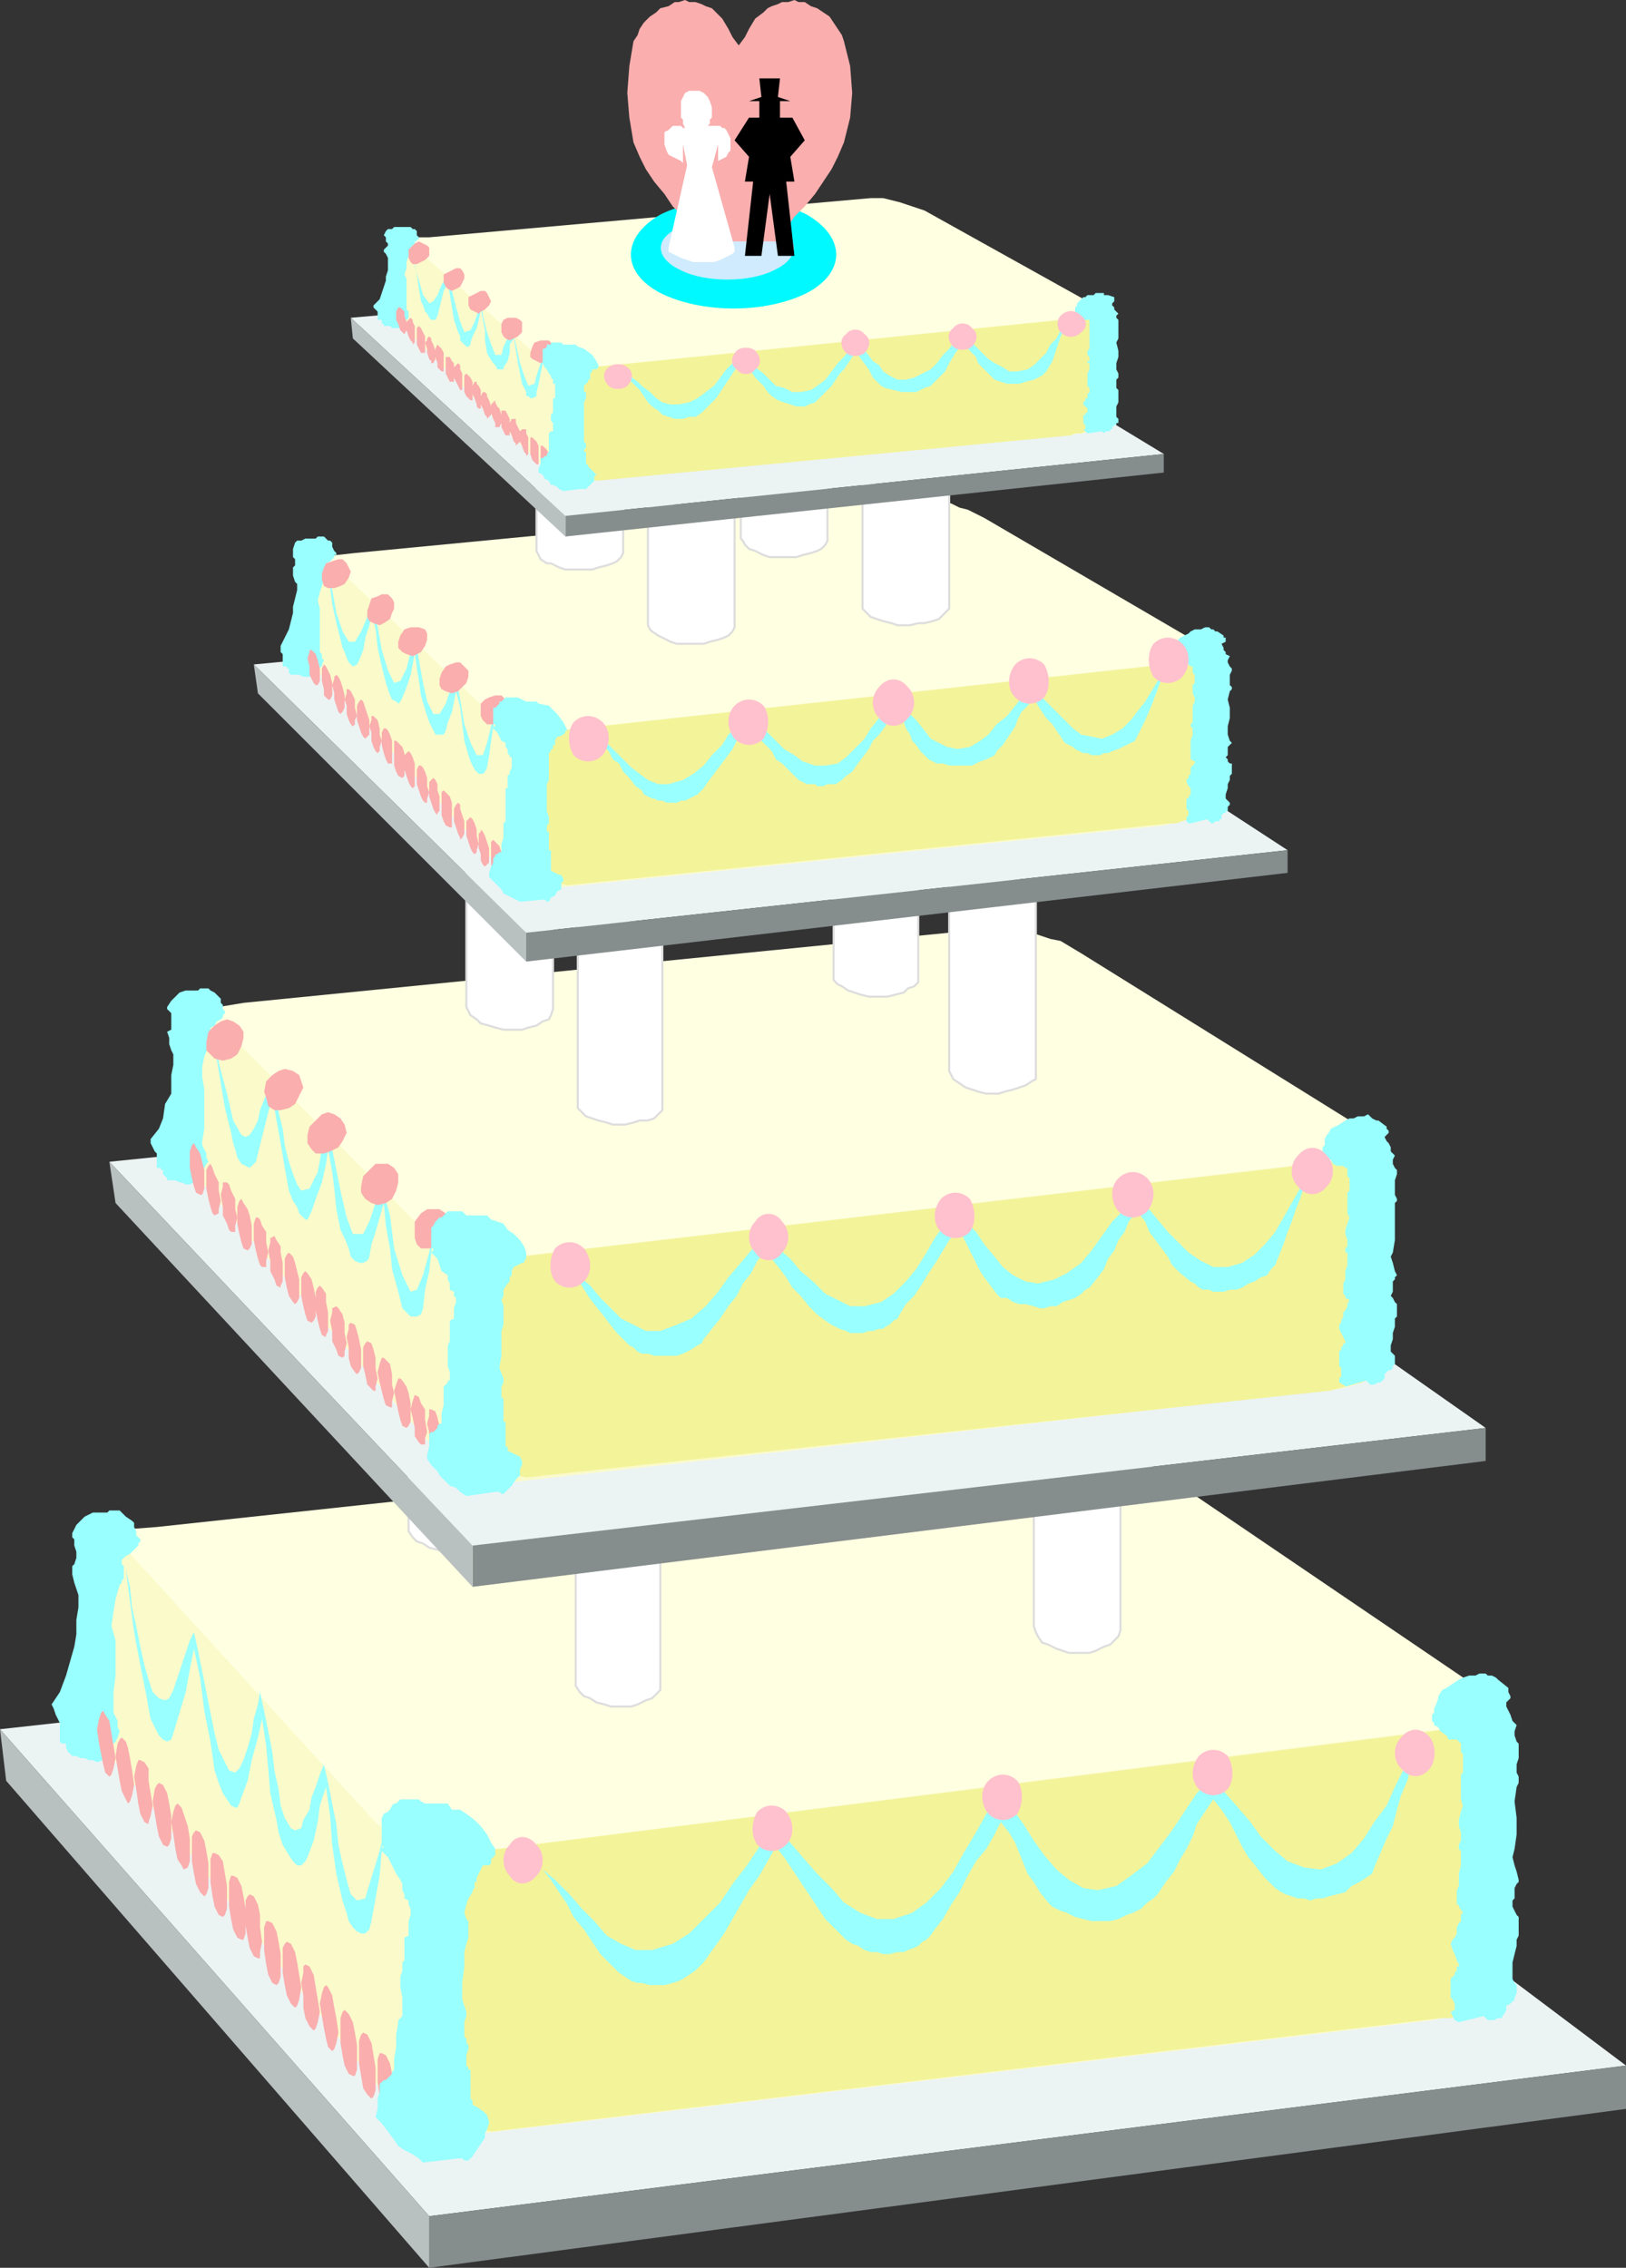 <svg xmlns="http://www.w3.org/2000/svg" width="788" height="1099" version="1.2"><rect width="100%" height="100%" fill="#333333" stroke="none"/><g fill="none" fill-rule="evenodd" stroke="#000" stroke-linecap="square" stroke-linejoin="bevel" font-family="'Sans Serif'" font-size="12.5" font-weight="400"><path fill="#ecf3f3" stroke="none" d="m208 1074 580-73-290-218L0 838l208 236"/><path fill="#868d8d" stroke="none" d="m208 1074 580-73v21l-580 77v-25"/><path fill="#b9c0c0" stroke="none" d="M208 1074 0 838l3 25 205 236v-25"/><path fill="#ffffe1" stroke="none" d="m76 740 428-46h13l7 2 7 1 7 3 7 3 5 3 6 3 159 108 6 6 4 8 2 10v117l-1 5-2 3-4 4-5 3-5 2-6 2-5 1-5 1-462 55-5 1-6-1h-6l-5-2-5-1-5-3-4-2-4-4L58 856l-3-3-3-5-3-4-2-5-2-5-1-5-1-5-1-4v-72l2-1 3-2 6-2 10-2 13-1"/><path fill="#fafaca" stroke="none" d="m63 753 117 128 4 4 5 3 4 3 7 3 6 2 8 1h19l473-60 3-1 4 1h4l3 1 3 2 2 3 2 3v112l-1 5-2 3-4 4-5 3-5 2-6 2-5 1-5 1-462 55-5 1-6-1h-6l-5-2-5-1-5-3-4-2-4-4L58 856l-3-3-3-5-3-4-2-5-2-5-1-5-1-5-1-4v-62l1-2v-4l2-3 2-2 3-1 3 1 5 1 5 5"/><path fill="#f3f39a" stroke="none" d="m234 897 476-60h3l3 1 3 1 3 2 2 2 2 2 2 3v3l-1 109-1 4-2 3-3 4-4 2-5 2-4 1-5 2h-5l-460 55-3-1-2-1-3-1-2-2-3-3-1-2-1-3v-3l-5-107v-2l2-3 1-2 2-2 3-2 3-1 3-1h2"/><path fill="#fff" stroke="#ddd" stroke-linecap="butt" stroke-linejoin="miter" stroke-miterlimit="2" d="M279 737v80l2 3 2 2 3 1 3 2 4 1 3 1h10l3-1 4-2 3-1 2-2 2-2v-81l-41-1m222-26v77l1 3 1 2 2 3 3 1 4 2 3 1 3 1h10l3-1 4-2 3-1 2-2 2-2 1-3v-78l-42-1" vector-effect="non-scaling-stroke"/><path fill="#fff" stroke="none" d="M417 648v79l2 3 2 2 3 2 4 2 3 1h13l3-1 4-1 3-2 2-2 2-2 1-3v-77l-42-1"/><path fill="#fff" stroke="#ddd" stroke-linecap="butt" stroke-linejoin="miter" stroke-miterlimit="2" d="M198 662v80l2 3 2 2 3 1 3 2 4 1 3 1h9l4-1 4-2 2-1 3-2 2-2v-81l-41-1" vector-effect="non-scaling-stroke"/><path fill="#ecf3f3" stroke="none" d="m229 749 491-57-245-172-422 43 176 186"/><path fill="#868d8d" stroke="none" d="m229 749 491-57v16l-491 61v-20"/><path fill="#b9c0c0" stroke="none" d="M229 749 53 563l3 20 173 186v-20"/><path fill="#ffffe1" stroke="none" d="m118 486 362-36h11l6 1 6 2 6 2 5 1 5 3 5 3 135 84 5 6 3 6 1 7 1 8v85l-1 3-2 3-3 3-4 3-5 2-5 1-5 1h-4l-390 44h-9l-5-1-5-1-4-1-4-2-4-2-3-3-114-130-5-6-4-8-3-8-1-7v-56l1-2 3-1 5-1 8-1 12-2"/><path fill="#fafaca" stroke="none" d="m107 497 99 100 3 3 4 3 4 2 6 2 5 1 6 1 8 1 8-1 401-47h6l3 1 3 1 2 1 2 2 1 3 1 3v85l-1 3-2 3-3 3-4 3-5 2-5 1-5 1h-4l-390 44h-9l-5-1-5-1-4-1-4-2-4-2-3-3-114-130-5-6-4-8-3-8-1-7v-49l1-2v-2l2-3 1-1 3-1h3l4 2 4 4"/><path fill="#f3f39a" stroke="none" d="m252 609 402-47 3 1h2l3 1 2 1 2 2 2 2 1 2v89l-1 2-2 3-2 3-4 2-4 1-4 1-4 1-4 1-389 42-4-1-5-2-3-5-1-4-4-84 1-4 4-3 4-3 5-1"/><path fill="#fff" stroke="#ddd" stroke-linecap="butt" stroke-linejoin="miter" stroke-miterlimit="2" d="M460 426v93l1 2 1 2 3 2 3 2 3 1 3 1 4 1h6l3-1 4-1 3-1 3-1 3-2 2-1v-96l-42-1m-180 21v90l2 2 2 2 3 1 3 1 4 1 3 1h6l4-1 3-1h4l3-1 2-2 2-2v-91h-41m124-40v68l2 2 2 1 3 2 3 1 3 1 4 1h9l4-1 4-1 2-2 3-1 2-2v-69h-41m-178 16v65l1 2 1 2 3 2 2 2 4 1 3 1 4 1h9l3-1 4-1 3-2 3-1 1-2 1-3v-66h-42" vector-effect="non-scaling-stroke"/><path fill="#ecf3f3" stroke="none" d="m255 452 369-40-184-120-317 30 132 130"/><path fill="#868d8d" stroke="none" d="m255 452 369-40v11l-369 43v-14"/><path fill="#b9c0c0" stroke="none" d="M255 452 123 322l2 14 130 130v-14"/><path fill="#ffffe1" stroke="none" d="m172 268 271-26h5l4 1h4l5 1 4 2 4 1 4 2 4 2 101 59 3 4 3 4 1 6v67l-2 1-2 2-3 2-4 1-3 1-3 1-4 1-293 30h-11l-4-1-3-1-3-1-3-2-2-2-85-91-4-4-3-5-2-6-1-5v-39l1-1 2-2h4l6-1 9-1"/><path fill="#fafaca" stroke="none" d="m163 275 75 71 2 2 3 1 3 2 4 2 5 1h4l6 1 6-1 301-33h4l4 1 4 3 1 3v63l-2 1-2 2-3 2-4 1-3 1-3 1-4 1-293 30h-11l-4-1-3-1-3-1-3-2-2-2-85-91-4-4-3-5-2-6-1-5v-34l1-3 2-3h4l6 3"/><path fill="#f3f39a" stroke="none" d="m272 354 303-33 3 1 4 2 3 2 1 3-1 60v3l-2 1-2 2-2 1-3 1-3 1-3 1h-3l-292 30-4-1-3-2-2-2-1-3-3-59 1-3 3-2 3-2 3-1"/><path fill="#fff" stroke="#ddd" stroke-linecap="butt" stroke-linejoin="miter" stroke-miterlimit="2" d="M418 235v60l2 2 2 2 3 1 3 1 4 1 3 1h6l4-1h3l4-1 3-1 2-2 2-2 1-1v-59l-42-1m-104 10v58l1 2 1 1 3 2 2 1 4 2 3 1h13l3-1 4-1 3-1 2-1 2-2 1-2v-59h-42m45-42v58l1 1 1 2 2 2 3 1 4 2 3 1h13l3-1 4-1 3-1 2-1 2-2 1-2v-59h-42m-99 6v58l1 2 1 2 3 2h2l4 2 3 1h13l3-1 4-1 3-1 2-1 2-2 1-2v-59h-42" vector-effect="non-scaling-stroke"/><path fill="#ecf3f3" stroke="none" d="m274 250 290-30-145-88-249 22 104 96"/><path fill="#868d8d" stroke="none" d="m274 250 290-30v9l-290 31v-10"/><path fill="#b9c0c0" stroke="none" d="m274 250-104-96 1 10 103 96v-10"/><path fill="#ffffe1" stroke="none" d="m208 115 214-19h6l4 1 4 1 3 1 3 1 3 1 3 1 79 44 3 2 2 4 1 3 1 4v44l-1 2-1 1-2 2-3 1-2 1h-3l-3 1h-2l-231 22h-11l-3-1-2-1-2-1-2-1-67-67-3-4-3-3-2-4v-30l-1-2 1-1 1-1h1l4-1 4-1h7"/><path fill="#fafaca" stroke="none" d="m201 120 59 52 2 1 2 2 3 1 3 1h3l4 1h9l237-24h3l4 1 3 1 1 3v44l-1 2-1 1-2 2-3 1-2 1h-3l-3 1h-2l-231 22h-11l-3-1-2-1-2-1-2-1-67-67-3-4-3-3-2-4v-31l2-2 4-1 4 3"/><path fill="#f3f39a" stroke="none" d="m287 178 238-24h3l3 1 2 2 1 2v45l-1 1-1 2-2 1h-2l-2 1-2 1h-3l-2 1-230 22-2-1-3-1-2-2-1-2-2-43 1-2 2-2 2-2h3"/><path fill="#9ff" stroke="none" d="m695 828 1-2 1-3v-1l2-3 2-1 3-2 3-2 2-1 3-1h3l2-1h3l1 1h2l2 1 1 1 5 4v2l1 2v1l-2 2v2l1 2 1 2 1 3 2 2-1 3v2l1 3 1 1v7l-1 3v4l1 2v3l-1 2-1 7 1 8v8l-1 7-1 4 1 4 1 3 1 4v1l-1 1-1 2v5l-1 1v3l1 2 1 2 1 1v9l-1 2v3l-1 4-1 4v8l1 2 1 1v4l-1 2v1l-1 1-1 1-2 1v2l-1 2-1 1v1h-2l-2 1h-3l-2-2-12 3-2-1-1-2-1-2 2-1v-3l-1-2-1-1v-9l1-1 1-1v-1l1-1v-2h1v-1l-1-2-1-3-1-2-1-3 1-2 1-1 1-2v-3l1-2 1-1v-3l1-1-2-3v-1h-1v-7l1-2v-6l1-4v-7l-1-1v-2l1-2v-4l-1-3v-3l1-4 1-3-1-3v-12l1-1v-9l-1-1v-4l-1-1-1-1h-4l-1-2-3-2-1-2-2-1v-1l-1-1v-3l1-1v-2M36 749v-3l-1-1v-2l2-4 2-2 2-2 4-2h7l1-1h5l2 2 1 1 3 2 1 1v2l1 2v2l2 2v1l-1 1v1l-2 2-2 2-2 1-2 2v2l1 1v6l-1 1v1l-1 1-2 7-1 6-1 7 2 7v17l-1 8v10l1 2 1 2v3l1 2-1 3-1 2-2 2-2 2v4l-2 1-3 1-2-1h-2l-2-1h-2l-2-1h-2l-1-1-1-1-1-2v-2h-2l-1-1v-9l-1-2-1-2-1-3-1-2 4-6 3-8 2-7 2-7 1-6v-7l1-6v-6l-1-3-1-3-1-4v-4l1-1 1-3v-3l-1-3"/><path fill="#faaeae" stroke="none" d="m51 831 2 3 1 6 1 6 1 6-1 5-1 3-1 1-2-2-1-4-1-5-1-5-1-7 1-5 1-3 1-1 1 2m10 13 1 3 1 5 1 6 1 7-1 5-1 3-1 1-1-2-2-4-1-5-1-6-1-6 1-6 1-2 1-1 2 2m9 10 2 3v6l1 6 1 6-1 5-1 3v1l-2-1-2-4-1-5-1-7-1-6 1-5 1-3h1l2 1m9 11 2 4 1 5 1 6v11l-1 3-1 1-2-1-2-4-1-5-1-6-1-6 1-6 1-2 1-1 2 1m9 11 1 3 2 6 1 6v11l-1 3-2 1-1-2-2-3-1-5-1-7-1-6 1-5 1-3 1-1 2 2m9 12 2 4 1 5 1 6v12l-1 3-1 1-2-2-2-4-1-5-1-6v-12l1-2 1-1 2 1m9 11 2 3 1 6 1 6v11l-1 3-1 1-2-1-2-4-1-5-1-7v-11l1-3h1l2 1m9 11 2 4 1 5 1 6v12l-1 3h-1l-2-1-2-4-1-5-1-6v-12l1-3h1l2 1m8 9 2 4 1 5v6l1 7-1 5v3h-1l-2-1-2-4-1-5-1-6v-12l1-2 1-1 2 1m9 13 2 4 1 5 1 6v11l-1 3-1 1-2-1-2-4-1-5-1-7v-11l1-3h1l2 1m9 10 2 4 1 5 1 6 1 6-1 6-1 3-1 1-2-2-2-4-1-5-1-6v-12l1-2 1-1 2 1m9 11 2 4 1 6 1 6 1 6-1 5-1 3-1 1-2-2-2-4-1-5v-6l-1-6 1-5v-3l1-1 2 1m9 10 2 4 1 6 1 5 1 7-1 5-1 3-1 1-2-2-1-4-1-5-1-6-1-6 1-5 1-3 1-1 1 1m10 13 2 4 1 5 1 6v12l-1 3h-1l-2-1-2-4-1-5-1-6v-12l1-3 1-1 2 2m9 10 2 4 1 6 1 6v11l-1 3-1 1-2-2-2-3-1-6-1-6v-11l1-3 1-1 2 1m9 10 2 4 1 5 1 6v11l-1 3-1 1-2-1-2-4-1-5-1-7v-11l1-3h1l2 1m9 12 2 4 1 5 1 6 1 6-1 6-1 3h-1l-2-1-1-4-2-5-1-6v-12l1-3 2-1 1 2"/><path fill="#9ff" stroke="none" d="m263 906 6 5 7 7 6 7 6 6 6 7 7 4 7 3h8l10-3 8-5 7-7 8-8 6-9 7-9 6-9 7-8 8 6 6 7 7 8 7 7 6 7 8 5 8 3h8l9-3 7-5 7-7 6-8 5-9 6-10 5-9 6-8 7 6 5 7 5 8 5 7 6 7 6 5 7 4 7 1 9-2 7-5 8-6 6-8 6-8 6-9 6-9 7-7 6 6 7 8 6 7 5 7 7 7 6 5 8 3 8 1 8-3 7-5 6-7 5-8 6-8 4-9 5-10 5-7-2 7-2 7-3 7-2 7-2 8-3 6-3 7-3 7-1 3-3 2-3 2-4 2-3 3-4 1-4 1-3 1h-3l-3 1-3-1h-3l-3-1-3-1-2-1-3-2-5-5-4-5-4-5-3-5-3-6-3-6-4-6-4-5-4 6-4 6-2 6-3 6-3 5-3 6-4 5-4 6-2 2-3 2-3 3-4 2-3 1-4 2-4 1h-9l-4-1-4-1-4-2-3-1-4-2-2-2-4-5-3-5-3-4-2-5-2-5-2-5-3-5-4-5-3 6-4 7-5 6-4 7-4 8-4 6-4 7-4 5-2 3-2 2-2 1-2 2-2 1-3 1-2 1h-3l-4 1h-3l-3-1h-3l-3-1-3-2-3-1-3-2-5-5-5-5-4-6-4-6-4-6-4-6-4-6-4-5-4 7-4 7-5 7-4 7-4 7-4 7-5 7-5 7-2 2-2 2-3 2-3 2-2 1-3 1-4 1h-7l-4-1h-2l-3-1-3-2-3-2-2-2-2-2-5-5-4-6-4-6-5-6-3-6-4-6-4-6-4-5M61 761l2 8 1 10 2 9 2 10 2 9 2 7 2 6 3 3 3 1 2-1 2-4 2-6 2-6 2-6 2-6 2-4 2 9 2 10 2 10 2 10 2 10 2 8 3 6 2 4 3 1 2-2 2-4 2-6 2-7 1-7 2-7 1-6 2 9 2 10 2 10 1 9 2 9 1 8 2 6 3 5 2 1 3-1 1-4 3-5 1-6 2-5 2-6 2-5 2 9 2 10 2 10 1 10 2 9 2 8 2 7 3 3 4-1 3-10 4-13 3-13-2 13-1 12-2 11-2 11-1 4-2 2h-2l-2-1-2-2-2-3-1-4-2-6-3-13-2-14-1-14-2-14-3 9-1 8-2 9-3 8-1 2-2 2h-2l-2-2-2-3-3-5-2-6-1-6-3-13-1-12-1-11-2-13-2 9-3 11-2 10-3 8-1 3-1 2h-1l-2-1-2-3-2-3-2-5-2-6-2-14-3-15-2-16-3-14-2 10-2 11-3 10-3 10-1 3-2 1-2-1-2-2-2-4-2-4-1-5-1-6-3-15-3-16-2-15-2-15"/><path fill="#9ff" stroke="none" d="M185 894v-13l1-2 2-1 1-1 1-2 1-1h1l1-1 1-1h9l1 1 2 1h11l2 3h4l3 2 4 3 3 3 3 4 2 4 2 3v3l-1 1-1 1v2l-1 1h-3l-1 2-1 2-1 2v2h-1v3l-1 1v1l-2 3-1 3-1 4 1 3 1 1v8l-1 3-1 4v7l-1 8v8l2 6v2l-1 3v7l1 1v2l1 1v2l-1 3v5l1 1v1h1v14l1 1v2l2 1 3 2 2 2 1 3v1l-1 3-1 2v2l-2 3-2 3-2 3-2 2h-2l-1-1h-2l-17 2-2-2-3-2-4-2-3-2-2-3-3-4-3-4-3-3 1-4v-5l1-3v-4l1-1 1-1h1l1-1 1-1 1-1v-1l1-1v-5l1-6v-6l1-6v-1l1-1 1-1v-9l-1-5v-5l1-3v-4l1-1v-11l2-1v-7l1-3v-3l-1-2v-2l-2-1v-2l-1-2v-3l-1-2-2-3-2-4-2-4-3-3v-1l1-1-1-1m457-340v-2l1-2 1-1 1-2 2-1 2-1 3-2 2-1h2l2-1h3l2-1 1 1 1 1 2 1h1l4 3v1l1 1v1l-2 2 1 2 1 1 1 2v2l2 2-1 2v2l1 2 1 1v2l-1 3v7l1 2v1l-1 1v18l-1 6-1 2 1 3 1 4 1 2-1 1v1l-1 1v5l-1 2 1 1 1 2 1 1v6l-1 1v4l-1 3v3l-1 3v3l1 1 1 1v4l-1 1v1l-1 1h-1l-1 1-1 1v2l-1 1-1 1h-1l-2 1h-2l-2-2-10 3-1-1-2-1v-2l1-1v-4l-1-1v-7l1-1v-1l1-1v-1h1v-1l-1-2-1-2-1-2v-2l1-1v-1l1-2v-2l1-1 1-2v-1l1-2-2-1v-1l-1-1v-5l1-2v-4l1-3v-6h-1v-2l1-1v-3l-1-3v-2l1-3 1-3-1-2v-10l1-1v-6l-1-1v-4h-1l-1-1h-3l-2-1-1-2-2-1-1-1v-1l-1-1v-2l1-1v-1M83 493v-2l-1-1-1-1v-1l2-3 2-2 2-2 3-1h6l1-1h4l1 1 2 1 2 2 1 1v2l1 1v2l1 1v1l-1 1v1l-1 1-2 1-1 2-2 1v1l1 1v4l-1 1v1l-1 1-2 5-1 5v5l1 6v19l-1 6v2l1 2 1 2v2l1 2-1 1-1 2-1 2-2 1v4h-2l-2 1h-2l-2-1h-1l-2-1h-4v-1l-1-1-1-1v-2h-1v-1h-2v-7l-1-1-1-2-1-2v-2l4-5 2-5 1-7 3-5v-9l1-5v-5l-1-2-1-3v-3l-1-3 2-1v-6"/><path fill="#faaeae" stroke="none" d="m95 556 2 3 1 4 1 4v9l-1 3h-1l-2-1-1-3-1-4-1-5v-8l1-3 1-1 1 2m8 10 1 3 2 4v4l1 5-1 4v2l-2 1-1-1-1-3-1-4-1-5v-9l1-2 1-1 1 2m8 8 1 3 2 4v5l1 4-1 4v3h-2l-1-1-1-3-2-4v-4l-1-6 1-4v-2h2l1 1m7 9 2 3 1 3 1 5v9l-1 2-1 1-2-1-1-3-1-4-1-5v-8l1-3 1-1 1 2m8 8 1 3 2 3v5l1 5-1 4v3h-2l-1-1-1-3-1-4-1-5v-8l1-3h1l1 1m8 10 2 3v3l1 5v9l-1 2v1l-2-1-1-3-2-4v-5l-1-5 1-4v-2l2-1 1 2m8 8 1 3 1 4 1 4v9l-1 2-1 1-1-1-2-3-1-4-1-5v-9l1-2 1-1 2 2m7 8 2 3 1 4 1 5v9l-1 2-1 1-2-1-1-3-1-4-1-5v-9l1-2 1-1 1 1m7 7 2 3v4l1 5v9l-1 2v1l-2-1-1-3-1-4-1-5v-9l1-2 1-1 1 1m8 10 2 3 1 4v5l1 5-1 4v2l-1 1-2-1-1-3-2-4v-5l-1-5 1-4v-2l2-1 1 1m8 8 1 3 1 4 1 5v9l-1 2-1 1-1-1-2-3-1-4v-5l-1-5 1-4v-2l1-1 2 1m8 9 1 3 1 4v5l1 5-1 4v2h-1l-1-1-2-2-1-5-1-4v-9l1-2 1-1 2 1m7 8 2 2 1 5v5l1 4-1 4v3h-1l-2-1-1-3-1-4-1-4-1-5 1-4 1-3h1l1 1m8 10 2 3 1 3 1 5v9l-1 2-1 1-2-1-1-3-1-4-1-5-1-5 1-3 1-3h1l1 1m8 8 1 3 2 3v5l1 6-1 3v3h-2l-1-1-2-3v-4l-1-5-1-4 1-4 1-3 2 1m8 7 1 3 1 4 1 4v9l-1 3h-1l-1-1-2-2-1-5v-5l-1-4 1-4v-3h1l2 1m7 10 2 2 1 4 1 5v9l-1 2-1 1-2-2-1-2-1-4-1-5v-9l1-2 1-1 1 2"/><path fill="#9ff" stroke="none" d="m275 614 5 4 6 5 5 6 5 5 5 5 6 3 6 3h7l8-3 7-3 7-6 6-7 5-7 6-7 5-6 7-7 5 5 7 6 5 6 6 5 6 6 6 3 6 3h7l8-2 6-4 6-6 5-6 5-8 4-7 5-7 5-6 5 5 5 5 4 6 5 6 4 5 5 4 6 3 6 1 8-2 6-3 7-5 5-6 5-7 5-7 6-6 5-6 6 5 5 6 5 6 5 5 5 5 6 4 6 3h7l7-2 6-4 5-5 5-6 4-7 4-7 4-7 4-6-2 5-2 6-2 5-2 6-2 5-2 6-2 5-2 5-2 2-2 3-3 1-3 2-3 1-3 2-3 1h-3l-3 1h-5l-2-1h-3l-2-1-2-2-2-1-5-4-4-4-2-4-3-4-3-4-3-4-2-5-4-5-4 5-2 5-3 4-2 5-3 4-2 5-3 4-4 5-2 1-2 2-3 2-3 1-3 1-3 2h-3l-3 1h-2l-3-1-4-1h-3l-3-1-3-2h-3l-2-2-3-4-3-4-2-3-2-4-2-4-2-4-2-4-3-4-4 5-3 5-3 5-4 6-3 5-4 6-4 4-3 5-1 2-2 1-2 2-2 1-1 1h-2l-3 1h-2l-3 1h-6l-2-1-3-1-2-1-2-1-3-2-4-3-4-4-4-5-4-4-3-5-3-4-4-5-3-4-4 5-3 6-4 5-3 6-4 5-4 6-4 5-4 5-1 2-2 1-3 2-2 1-2 1-3 1h-11l-3-1h-3l-2-1-2-2-2-1-2-2-4-4-4-5-3-4-4-5-3-4-3-5-4-5-3-4M104 501l2 14 4 15 3 13 4 7 2 1 2-1 2-3 2-4 1-5 2-5 2-5 2-4 2 8 1 7 2 8 1 8 2 8 2 6 2 5 2 3 4-1 4-8 2-11 3-9 3 14 3 15 3 13 3 8h5l3-6 3-9 3-8 4 14 2 16 4 13 4 8 3-1 3-7 3-11 2-10-1 10-1 9-2 9-1 9-1 3-2 1h-3l-2-2-2-2-1-4-1-4-3-11-1-10-2-11-1-11-2 7-2 7-2 6-1 6-1 2-2 1h-2l-2-1-2-2-1-4-2-5-2-4-2-10-1-10-1-8-2-11-1 7-2 9-3 8-2 6-1 2-1 2h-1l-1-1-2-2-1-3-2-3-2-5-2-11-2-12-2-11-2-12-2 8-2 8-2 8-2 8-2 2-1 1-2-1-2-1-2-3-1-4-1-3-1-5-3-12-2-12-2-12-1-12"/><path fill="#faaeae" stroke="none" d="m188 564 3 2 2 3v4l-1 4-2 4-3 2-4 1-3-1-3-2-2-3v-3l1-5 3-3 3-3h6m25 22 3 2 2 3 1 4-2 3-2 4-3 2-4 1h-4l-2-2-1-3v-8l3-4 3-2h6m-51-46 3 2 2 3 1 4-2 4-2 3-4 2-3 1h-4l-2-2-2-3v-4l1-4 3-3 3-3 3-1 3 1m-20-21 3 2 1 3 1 3-2 4-2 4-3 2-4 1h-3l-3-2-1-4-1-3 1-5 3-3 3-2 3-1 4 1m-29-24 3 2 2 3v3l-1 4-2 4-3 2-4 1-4-1-2-2-2-2v-4l1-5 3-3 3-2 3-1 3 1"/><path fill="#9ff" stroke="none" d="M209 605v-10l1-1 1-2 1-1 1-1h1l1-1 1-1 1-1h7l2 2h10l2 2 3 1 3 1 2 3 3 2 3 3 2 3 1 3v3l-1 1v1h-1l-2 1-2 1-1 2v2l-1 1v2l-1 1-2 3v3l-1 2 1 3v9l-1 3v12l-1 6 2 5v2l-1 2v5l1 1v11h1v12h1v2l2 1 2 1 2 1 1 2v2l-1 2v3l-2 2-2 3-2 2-2 2h-1l-1-1h-2l-14 2-3-2-2-2-3-1-2-2-3-3-1-2-3-3-2-3v-2l1-4v-6l1-1h1l1-1 1-1v-1l1-1h1v-5l1-4v-9l1-1 1-1v-1h1v-4l-1-3v-10l1-2v-10l2-1v-5l1-3v-2l-1-1v-2l-2-1v-3l-1-2v-2l-3-2-1-3-1-3-3-3 1-1v-1h-1m360-291 1-1 1-2v-1l1-1 2-1 2-1 1-1 2-1h3l2-1h2l1 1h1l1 1h1l3 2v1h1v2l-2 1 1 2v1l1 1v1l2 1-1 2v1l1 2 1 1v1l-1 2v5l1 1v1l-1 1-1 4 1 4v5l-1 4v4l1 3 1 1-1 1-1 1v4l-1 1 1 1v1l1 1h1v5l-1 1v2l-1 2v2l-1 3v2l1 1 1 1v1l-1 1v2h-1v1h-1l-1 1v2h-1v1h-2l-1 1h-1l-2-2-8 2h-1l-1-1v-2l1-1v-2l-1-1v-5h1v-1l1-1v-3l-1-1-1-2v-1l1-1v-1l1-1v-3l1-1 1-1v-1l-2-1v-9l1-3v-3l-1-1v-1l1-1v-8l1-2v-2l-1-2v-4l1-1v-4l-1-1v-3h-1l-1-1h-1l-2-1-1-1-1-1-2-1v-4m-427-44v-4l1-3 1-1h2l2-1h5l1-1h3l1 1 1 1h1l1 1v2l1 2 1 1v1h-1v1l-1 1-1 1-2 1v7h-1l-1 4-1 3-1 4 1 4v21l1 1v2l1 1-1 2v1l-2 1-1 1v2l-3 1h-3l-2-1h-4l-1-1v-2h-1v-1h-2v-6l-1-1v-3l2-4 2-4 1-4 1-4v-3l1-4 1-4v-3l-1-1-1-3v-4l1-1v-3l-1-1"/><path fill="#faaeae" stroke="none" d="m152 316 1 1 1 3 1 4v6l-1 2h-1l-1-1-1-2-1-2v-4l-1-4 1-3v-1h1l1 1m6 7 1 2 1 2 1 4v6l-1 2h-1l-1-1-1-1v-3l-1-4v-6l1-2 1 1m6 5 1 2 1 3 1 4v6l-1 2-1 1-1-1-1-3-1-3v-3l-1-4 1-3v-1l1-1 1 1m6 7 1 2 1 2v4l1 4-1 2v2l-1 1-1-1-1-2-1-3v-4l-1-3 1-3v-2h1l1 1m6 5 1 3 1 3 1 3v7l-1 1-1 1-1-1-1-2-1-3-1-3v-7l1-2 1-1 1 1m6 8 1 1 1 4v3l1 3-1 3v2l-1 1-1-1-1-2-1-3v-4l-1-3 1-3v-2h1l1 1m6 6 1 2 1 3v11h-2l-1-2-1-3-1-4v-6l1-2h1l1 1m5 6 2 2 1 3v11l-1 1-2-1-1-2-1-3v-12h1l1 1m6 5 1 2 1 3v11l-1 1-1-1-1-2-1-3-1-3v-7l1-1 1-1 1 1m6 7 1 2 1 3v4l1 3-1 3v2h-1l-1-1-1-2-1-3-1-3v-7l1-2h1l1 1m6 6 1 2v3l1 3v7l-1 1v1l-1-1-1-2-1-3-1-3v-7l1-1 1-1 1 1m5 6 2 2 1 3v12h-1l-2-1-1-2-1-3v-11l1-1 1 1m7 6v2l1 3 1 3v6l-1 2-1 1v-1l-1-2-1-3-1-3v-6l1-2 1-1 1 1m6 7 1 2 1 3v3l1 4-1 3v1l-1 1-1-1-1-2-1-3-1-3v-7l1-1 1-1 1 1m5 6 1 2 1 3 1 3v7l-1 1-1 1-1-1-1-2v-3l-1-3v-7l1-1v-1l1 1m6 5 2 2 1 3v11l-1 1-2-1-1-2-1-3v-11l1-1 1 1m6 7 1 2 1 3 1 3v7l-1 2h-1l-1-1-1-2-1-3v-12h1l1 1"/><path fill="#9ff" stroke="none" d="m289 358 5 2 4 4 4 4 4 4 4 3 4 3 5 2h5l7-2 5-3 5-4 4-5 5-5 3-5 5-5 5-4 4 3 5 5 4 4 4 4 5 3 4 3 6 2h5l6-1 4-3 5-5 4-4 3-5 4-5 3-6 4-4 4 3 4 5 3 3 4 5 3 4 4 2 4 2 5 1 6-1 5-3 4-3 4-5 5-4 4-5 4-5 4-4 4 4 4 4 4 4 4 4 4 4 4 3 5 1 5 1 5-2 5-3 4-4 3-4 4-5 3-5 3-5 3-4-3 8-3 8-3 7-4 8-1 2-2 1-2 1-2 1-2 1-3 1-2 1h-2l-2 1h-4l-2-1h-2l-2-1-2-1-1-1-4-2-2-3-2-3-2-3-3-3-2-3-2-3-2-4-3 4-3 3-2 4-1 3-2 3-2 3-2 3-3 3-1 2-2 1-2 1-3 1-2 1-2 1h-11l-3-1h-3l-2-1-2-1-1-1-3-3-2-3-2-2-1-3-2-3-1-3-2-2-2-3-3 3-2 4-3 4-3 3-2 4-3 4-3 4-2 3-3 2-2 2-3 2h-4l-2 1h-3l-1-1h-4l-2-1-2-1-2-2-3-3-3-3-3-2-2-4-3-3-3-3-2-3-3-4-3 4-3 4-2 4-3 4-3 4-3 4-3 4-2 3-2 2-1 1-2 1-2 1-2 1h-2l-2 1h-5l-2-1h-2l-2-1h-1l-2-1-2-1-1-2-3-2-3-4-3-3-2-4-3-2-2-4-3-3-3-3m-131-82 3 10 2 11 3 9 3 5h3l3-5 3-7 2-6 3 11 2 11 3 10 3 6 3-1 3-6 2-8 2-7 2 11 2 11 2 9 3 6h3l3-5 2-6 3-6 2 10 2 12 3 9 3 6h3l2-6 2-8 2-7-1 7-1 7-1 7-1 6-1 2-1 1h-2l-2-2-1-2-1-2-1-3-2-7-1-8-1-8-2-8-1 5-1 5-2 5-1 4-1 2h-4l-1-2-2-4-1-3-1-3-2-7-1-7-1-6-1-8-1 6-1 5-2 6-2 5-1 2-1 1-1-1-2-1-1-2-1-3-1-3-2-8-2-9-1-9-2-8-1 6-2 6-1 6-2 5-1 2-2 1-1-1-1-1-1-2-1-3-1-2-1-4-2-8-2-9-1-8-2-9"/><path fill="#faaeae" stroke="none" d="m223 321 2 2 2 2v3l-1 3-2 2-2 2-3 1-3-1-2-1-1-2v-3l1-3 2-3 2-1 3-1h2m20 16 1 1 2 3v2l-1 3-1 3-3 1-2 1h-3l-2-2-1-2v-6l2-2 2-1 3-1h3m-40-33 3 1 1 2v3l-1 3-2 3-2 1-2 1-3-1-2-1-2-2v-3l1-3 2-3 3-1h4m-15-16 2 2 1 2v3l-1 2-1 3-3 2-2 1-3-1-2-1-1-2v-3l1-3 1-3 3-1 2-1h3m-22-17 2 2 1 2 1 2-1 3-2 3-2 1-3 1h-3l-2-1-1-3v-3l1-3 1-2 3-1 3-1h2"/><path fill="#9ff" stroke="none" d="M239 351v-8h1l1-1 1-1v-1h1l1-1 1-1h6l2 1 2 1h5l1 1 5 1 4 4 3 4 2 4h-1v1l-1 1-2 1h-1l-1 2v2h-1v2h-1v1l-1 1v13l-1 2v13l1 3v3l-1 1v3h1v9h1v10l2 1 2 1h1l1 2v1l-1 1v3l-2 1-1 2-2 1-1 2h-1l-1-1h-1l-11 1-2-1-2-1-2-1-2-1-1-2-2-2-2-2-2-2v-2l1-3 1-2v-2l1-1v-1h1l1-1h1v-4l1-3v-7l1-1v-16h1v-6l1-1v-1l1-2v-5h-1v-1l-1-1v-2l-1-1v-2l-2-1-1-2-1-2-2-2v-1h1v-1h-1m282-202 1-1v-1l1-1 1-1 1-1h1l1-1h3l1-1h4v1h2l3 1v2l-1 1v1l1 1v1l1 1 1 1-1 1v1l1 1v9l-1 2 1 4v3l-1 3v3l1 2v2l-1 1v4l1 1v6l-1 2v5l1 1v2h-1v1h-1l-1 1v1h-1v1h-2l-1 1-1-1-7 1-1-1-1-1h1v-2l-1-1v-4h1v-1h1v-2l-1-1-1-1v-1l1-1v-1h1v-2l1-1v-2l-1-1v-6l1-2v-3h-1v-1h1v-2l-1-1v-2l1-1v-14h-3l-1-1-1-1-1-1h-1v-3m-334-32v-2l-1-1 1-2 1-1h2l1-1h8l1 1h1l1 1v2l1 1v1h-1v1h-1v1l-1 1-1 1v4h-1l-1 3v3l-1 3 1 2v15l1 1v3l-1 1h-1l-1 1v2l-2 1h-3l-1-1h-3v-1h-1v-2h-2v-4l-1-1-1-1v-1l3-3 1-3 1-3 1-3v-2l1-3v-6l-1-2-1-1v-1l1-1 1-1v-1l-1-1"/><path fill="#faaeae" stroke="none" d="m195 150 1 1v2l1 3v4l-1 2-1-1-1-1-1-3-1-2v-4l1-2h1l1 1m5 5v1l1 2v8l-1 1v-1l-1-1-1-2-1-3v-4l1-1 1-1 1 1m4 4 1 2 1 2v8h-2l-1-2-1-2v-8l1-1 1 1m5 5v1l1 2 1 3v4l-1 2h-1v-1l-1-1-1-3v-2l-1-3 1-1v-1l1-1 1 1m4 4 1 1 1 2v9h-1l-1-1-1-1v-2l-1-3v-4l1-2 1 1m5 5 1 2 1 1v9h-2l-1-2-1-2v-8h2m5 4v2l1 2v8h-1l-1-2-1-2-1-2v-5l1-1 1-1 1 1m4 5 1 1 1 2v9h-1l-1-1-1-1-1-2v-8l1-1 1 1m4 4 1 1 1 2v9h-1l-1-1v-1l-1-3-1-2v-4l1-2h1v1m5 5v1l1 2 1 3v4l-1 1-1 1v-1l-1-1-1-3-1-2v-4l1-2h1l1 1m4 4 1 2 1 1 1 3v4l-1 2h-2v-2l-1-2-1-3v-4l1-1 1-1v1m5 4 1 2 1 2v8h-2l-1-2-1-2v-8h2m5 4v2l1 2 1 2v5l-1 1-1 1v-1l-1-1-1-3-1-2v-4l1-2h2m5 5v2l1 2v8l-1 1v-1l-1-1-1-3-1-2v-5l1-1h2m4 5 1 1 1 2v9h-1l-1-1-1-1-1-3v-8h1l1 1m5 4 1 1 1 2v9h-1l-1-1-1-1-1-3v-8h1l1 1m4 4 1 2 1 2v8l-1 1-1-1-1-2v-1l-1-3v-4l1-2h1"/><path fill="#9ff" stroke="none" d="m302 180 3 2 4 3 2 2 4 3 3 3 3 2 4 1h4l5-1 4-2 4-3 4-3 3-4 3-4 3-3 4-3 4 2 3 3 4 3 3 3 3 3 4 1 4 2h4l5-1 3-2 4-3 3-4 3-4 3-3 3-4 3-3 2 2 3 3 3 4 3 2 2 3 3 2 4 2h4l4-1 4-2 4-2 3-3 3-4 3-3 3-4 3-2 4 2 3 3 3 3 3 3 3 2 4 2 3 2h4l5-1 3-2 3-3 3-3 2-4 3-3 2-4 3-3-3 6-2 6-2 6-3 5-2 2-4 2-4 1-3 1h-6l-3-1-3-1-2-2-2-2-2-2-2-2-1-3-2-2-2-2-2-3-4 5-3 5-2 4-5 5-2 2-3 1-4 2h-7l-4-1-4-1-2-1-4-4-2-4-3-4-3-4-2 2-2 3-2 3-2 2-2 3-2 3-3 3-2 2-2 2-1 1-3 1-2 1h-4l-3-1-3-1-3-1-3-2-2-2-2-3-2-2-2-2-2-3-2-2-2-2-3 2-2 3-2 3-2 3-2 3-2 3-3 3-2 2-2 2-3 2h-3l-3 1h-4l-3-1-3-1-2-2-3-2-2-2-2-3-2-3-2-2-2-2-2-3-2-2m-102-58 1 7 2 7 2 7 3 4 2-1 2-3 2-5 3-5 2 8 2 8 2 7 2 5 3-1 2-4 2-6 1-5 1 8 2 8 2 6 2 5h3l1-4 2-4 2-5 2 8 2 9 2 6 2 5 3-1 1-4 2-6 2-5-1 5-1 5-1 5-1 4v2l-2 1h-1l-1-1h-1v-2l-1-2-1-2-1-5-1-5-1-6-1-6-2 3v4l-1 4-2 3v1h-3l-1-2-1-1-2-3-1-2-1-6v-5l-1-5-1-5-1 5-1 4-2 4-1 3v1l-1 1h-1l-1-1-1-1-1-1v-2l-1-2-2-6-1-6-1-6-1-6-2 4-1 4-1 4-1 4-1 2h-2l-1-1-1-2-1-1-1-3-1-2-1-6-1-7-1-5-1-6"/><path fill="#faaeae" stroke="none" d="m250 154 2 1 1 1v5l-2 2-2 1-2 1-2-1-1-1-1-2v-4l1-2 2-1h4m16 11 1 1 1 2v2l-1 2-1 2-2 1-2 1-2-1-2-1-1-1v-2l1-3 1-2 3-1h4m-31-24 1 1 1 2 1 2-1 2-2 2-2 1-1 1-2-1-2-1-1-2v-4l2-1 2-1 2-1h2m-12-11 1 1 1 2v2l-1 2-1 2-2 1-2 1-2-1-1-1-1-2v-4l2-1 2-1 2-1h2m-18-12 2 1 1 1v4l-2 2-2 1-2 1h-2l-1-1-1-2v-4l2-2 1-1 2-1 2 1"/><path fill="#9ff" stroke="none" d="M263 175v-6h1l1-1v-1h2v-1h5l1 1h6l1 1 3 1 4 3 2 3 1 2v1l-1 1h-2v1l-1 1v3h-1v1l-1 1-1 1v3h1v3l-1 2v19l1 1v2l-1 1v1h1v6h1v1l1 1 1 1 1 1 1 1-1 1v2l-1 1-1 1-1 1-1 1h-3l-8 1-2-1-1-1-2-1h-1l-1-2-2-1-1-2-2-1v-2l1-2v-3h1l1-1h1v-1l1-1v-9l1-1h1v-4l-1-1v-3l1-1v-7h1v-7h-1v-2l-1-1v-1l-1-1-1-2-1-1-1-2v-1"/><path fill="#00f9ff" stroke="none" d="M391 142c-20 10-51 10-71 0-19-10-19-27 0-38 20-10 51-10 71 0 19 11 19 28 0 38"/><path fill="#ffc1cd" stroke="none" d="M283 621c-4 4-10 4-14 0-3-4-3-11 0-16 4-4 10-4 14 0 4 5 4 12 0 16m96-14c-3 5-10 5-13 0-4-4-4-11 0-15 3-5 10-5 13 0 4 4 4 11 0 15m91-10c-4 4-10 4-14 0s-4-11 0-16c4-4 10-4 14 0 3 5 3 12 0 16m86-10c-4 4-10 4-14 0-4-5-4-12 0-16s10-4 14 0 4 11 0 16m87-12c-4 5-10 5-14 0-4-4-4-11 0-15 4-5 10-5 14 0 4 4 4 11 0 15m50 282c-4 5-10 5-14 0-4-4-4-11 0-15 4-5 10-5 14 0 3 4 3 11 0 15m-98 10c-4 4-10 4-14 0s-4-11 0-16c4-4 10-4 14 0 3 5 3 12 0 16m-102 12c-4 4-10 4-14 0-4-5-4-12 0-16s10-4 14 0c3 4 3 11 0 16m-112 15c-4 4-10 4-14 0-3-4-3-11 0-16 4-4 10-4 14 0 4 5 4 12 0 16m-121 15c-4 5-10 5-13 0-4-4-4-11 0-15 3-5 9-5 13 0 4 4 4 11 0 15m32-543c-4 4-10 4-14 0-3-5-3-12 0-16 4-4 10-4 14 0s4 11 0 16m78-8c-4 4-10 4-14 0-4-5-4-12 0-16s10-4 14 0c3 4 3 11 0 16m70-10c-4 5-10 5-14 0-4-4-4-11 0-15 4-5 10-5 14 0 4 4 4 11 0 15m66-10c-4 4-10 4-14 0s-4-11 0-16c4-4 10-4 14 0 3 5 3 12 0 16m67-10c-4 4-10 4-14 0-3-5-3-12 0-16 4-4 10-4 14 0s4 11 0 16m-49-167c-3 3-7 3-10 0-2-2-2-6 0-8 3-3 7-3 10 0 3 2 3 6 0 8m-53 7c-2 2-7 2-9 0-3-3-3-7 0-9 2-3 7-3 9 0 3 2 3 6 0 9m-52 3c-2 2-7 2-9 0-3-3-3-7 0-9 2-3 7-3 9 0 3 2 3 6 0 9m-53 8c-2 3-7 3-9 0-3-2-3-6 0-9 2-2 7-2 9 0 3 3 3 7 0 9m-62 8c-2 2-7 2-9 0-3-3-3-7 0-9 2-2 7-2 9 0 3 2 3 6 0 9"/><path fill="#cfebfd" stroke="none" d="M375 131c-12 6-33 6-45 0-13-6-13-16 0-21 12-6 33-6 45 0 13 5 13 15 0 21"/><path fill="#faaeae" stroke="none" d="m340 117-4-6-5-6-5-5-4-6-5-6-4-6-3-6-3-7-2-12-1-12 1-13 2-12 2-3 1-3 2-3 3-3 3-2 2-2 4-1 3-2h2l3-1 2 1h3l3 1 2 1 3 1 2 2 3 3 3 5 2 4 3 4 3-4 2-4 3-5 4-3 2-2 2-1 3-1 2-1h3l3-1 2 1h3l3 2 3 1 3 2 3 2 2 3 2 3 2 3 1 3 3 12 1 13-1 12-3 12-3 7-3 6-4 6-4 6-5 6-5 5-4 6-5 6h-36"/><path fill="#fff" stroke="none" d="m333 80-9 40v2l2 1 2 1 2 1 3 1 3 1h10l3-1 2-1 2-1 2-1 1-1v-2l-11-39 3-11v8l2-1 2-1 1-2 1-1v-6l-1-2-1-2-1-1h-1l-1-1h-6l1-1v-2l1-1v-5l-1-3-1-2-2-2-2-1h-5l-2 1-1 2-1 2v8l1 1v2l1 2h-1l-1-1h-4l-2 2-2 1v6l1 3 1 2 2 1 2 1 2 1 1 1v-9l2 10"/><path fill="#000" stroke="none" d="m373 94 4 30h8l-4-36h4l-2-12 7-8-6-11h-6v-8h5l-6-2 1-9h-10l1 9-6 2h5v8h-5l-7 11 7 8-2 12h4l-4 36h8l4-30"/></g></svg>
